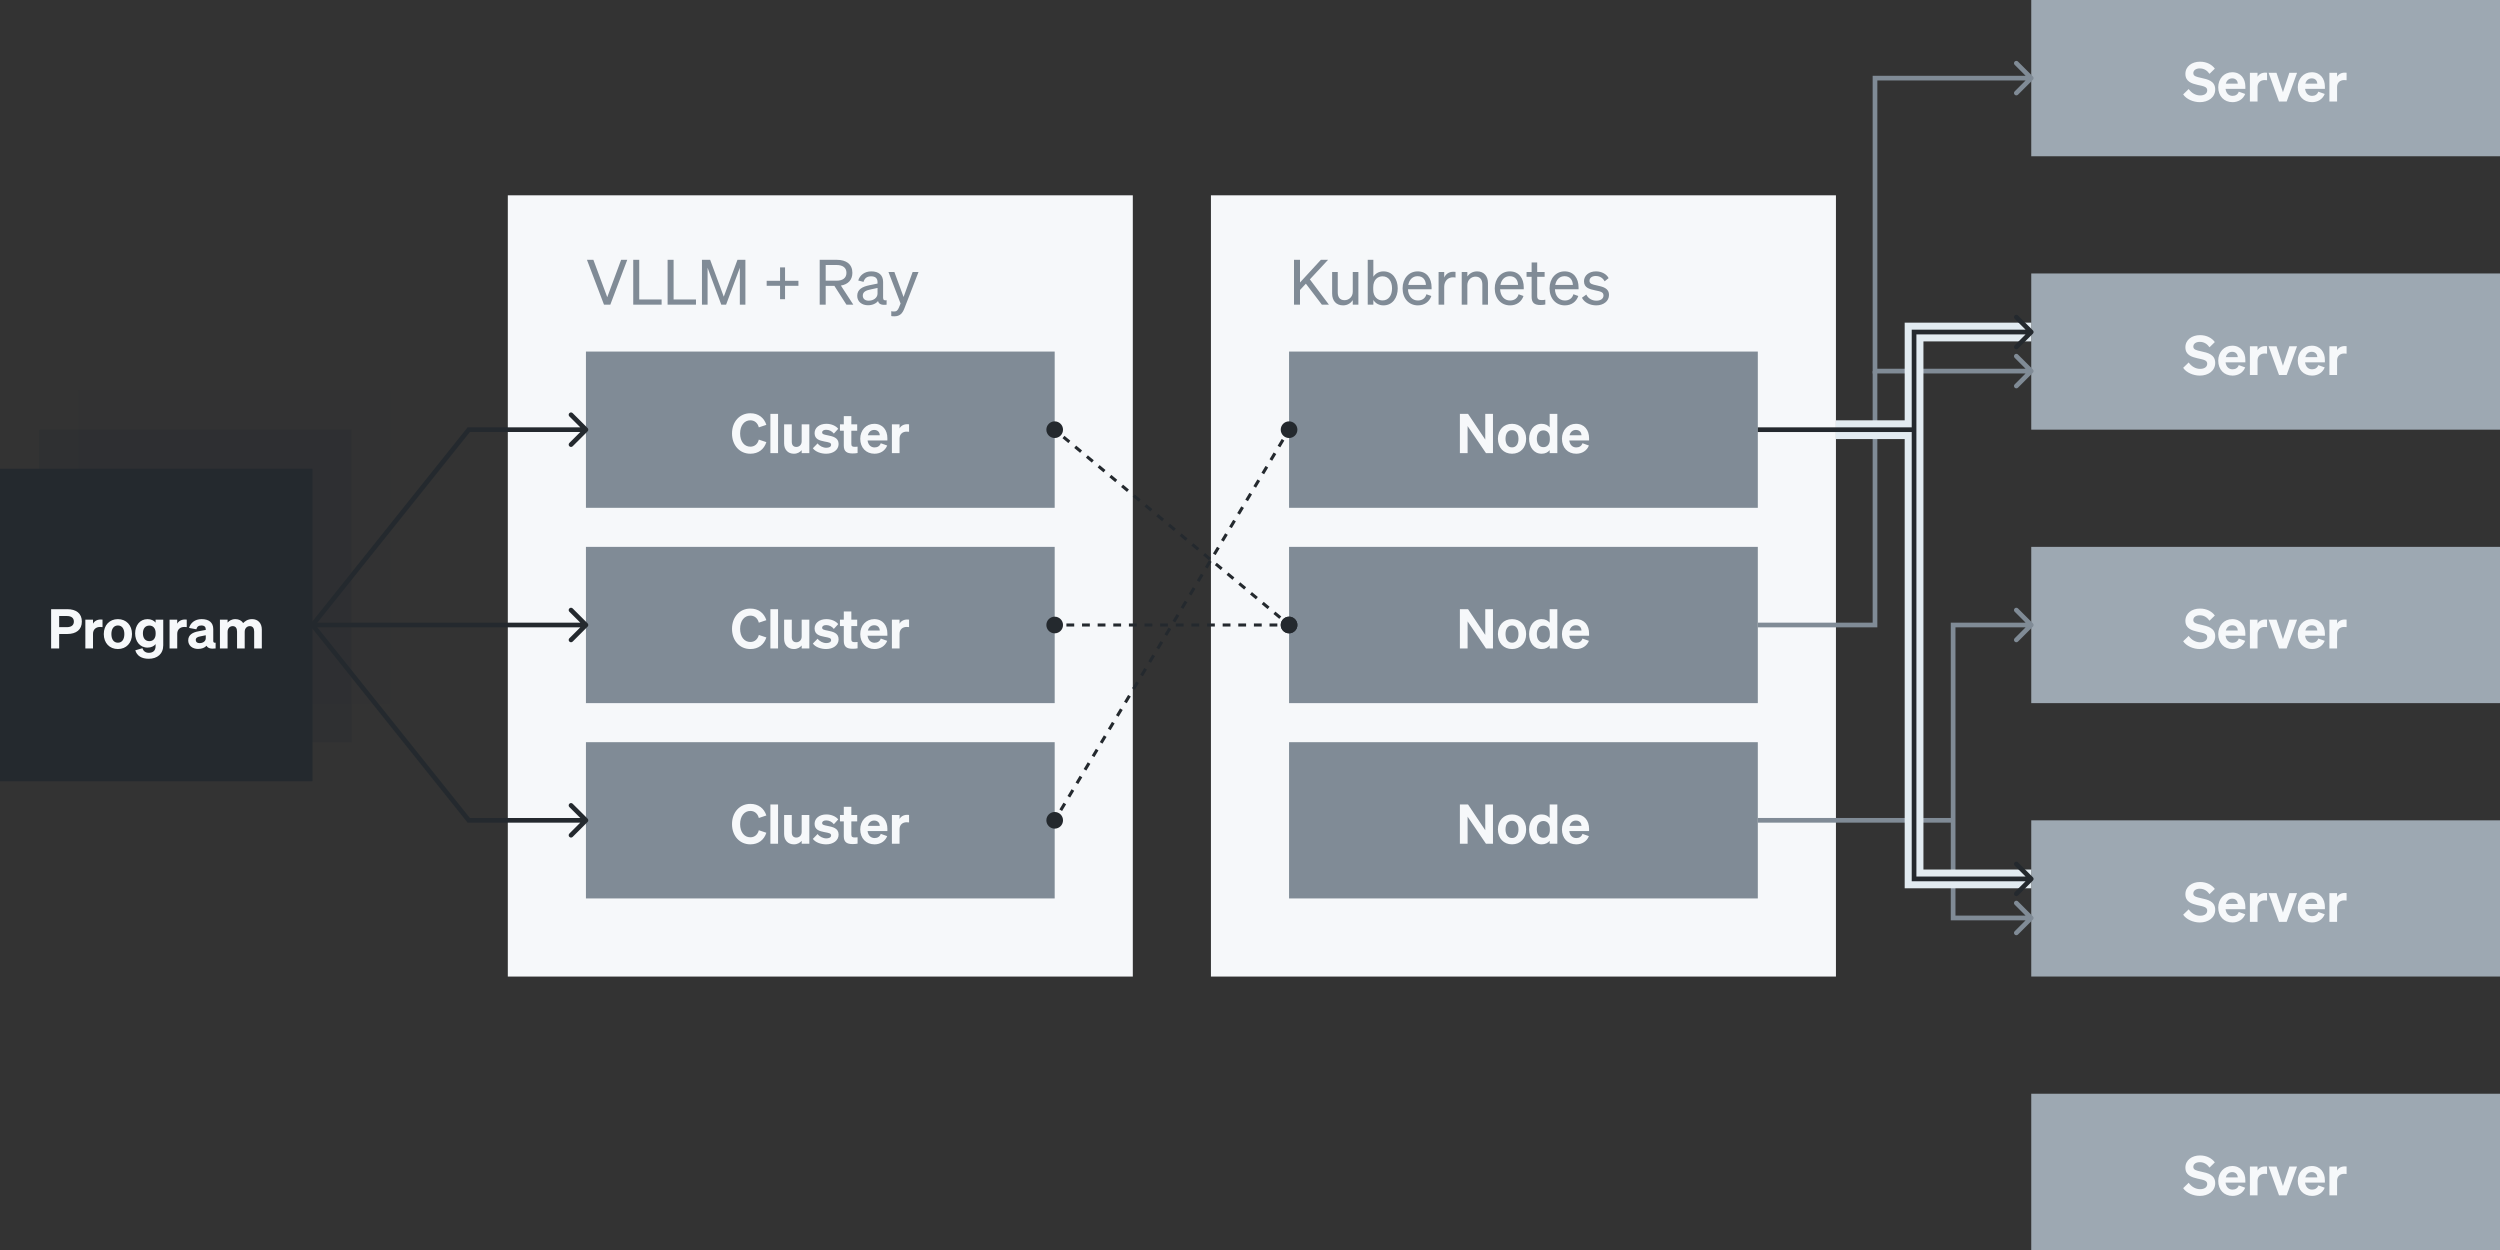 <svg width="640" height="320" viewBox="0 0 640 320" fill="none" xmlns="http://www.w3.org/2000/svg">
<rect x="0" y="0" width="640" height="320" fill="#333333" stroke="none"/>
<g clip-path="url(#clip0_1043_9518)">
<rect width="120" height="40" transform="translate(520)" fill="#9DA8B2"/>
<path d="M558.888 24.166L560.302 22.794C561.044 23.844 562.122 24.432 563.228 24.432C564.278 24.432 565.048 23.97 565.048 23.116C565.048 22.192 564.096 22.066 562.584 21.73C561.086 21.38 559.462 20.904 559.462 18.916C559.462 16.998 561.114 15.794 563.2 15.794C564.936 15.794 566.294 16.564 566.994 17.572L565.636 18.902C565.048 18.076 564.264 17.516 563.144 17.516C562.164 17.516 561.492 17.992 561.492 18.72C561.492 19.504 562.22 19.658 563.536 19.952C565.132 20.302 567.092 20.708 567.092 22.906C567.092 24.936 565.3 26.154 563.158 26.154C561.464 26.154 559.7 25.384 558.888 24.166ZM571.522 26.154C569.352 26.154 567.868 24.6 567.868 22.318C567.868 20.148 569.366 18.496 571.452 18.496C573.636 18.496 574.812 20.12 574.812 22.178V22.752H569.744C569.884 23.872 570.57 24.544 571.536 24.544C572.292 24.544 572.894 24.18 573.118 23.466L574.77 24.054C574.238 25.398 572.992 26.154 571.522 26.154ZM571.438 20.064C570.654 20.064 570.052 20.526 569.814 21.422H572.866C572.852 20.694 572.39 20.064 571.438 20.064ZM580.368 18.622V20.54C580.144 20.512 579.976 20.498 579.738 20.498C578.716 20.498 577.932 21.128 577.932 22.262V26H575.972V18.636H577.932V19.672C578.254 19.028 578.982 18.594 579.892 18.594C580.088 18.594 580.228 18.608 580.368 18.622ZM585.386 26H583.426L580.752 18.636H582.782L584.434 23.62L586.072 18.636H588.046L585.386 26ZM591.88 26.154C589.71 26.154 588.226 24.6 588.226 22.318C588.226 20.148 589.724 18.496 591.81 18.496C593.994 18.496 595.17 20.12 595.17 22.178V22.752H590.102C590.242 23.872 590.928 24.544 591.894 24.544C592.65 24.544 593.252 24.18 593.476 23.466L595.128 24.054C594.596 25.398 593.35 26.154 591.88 26.154ZM591.796 20.064C591.012 20.064 590.41 20.526 590.172 21.422H593.224C593.21 20.694 592.748 20.064 591.796 20.064ZM600.726 18.622V20.54C600.502 20.512 600.334 20.498 600.096 20.498C599.074 20.498 598.29 21.128 598.29 22.262V26H596.33V18.636H598.29V19.672C598.612 19.028 599.34 18.594 600.25 18.594C600.446 18.594 600.586 18.608 600.726 18.622Z" fill="#F6F8FA"/>
<rect width="120" height="40" transform="translate(520 70)" fill="#9DA8B2"/>
<path d="M558.888 94.166L560.302 92.794C561.044 93.844 562.122 94.432 563.228 94.432C564.278 94.432 565.048 93.97 565.048 93.116C565.048 92.192 564.096 92.066 562.584 91.73C561.086 91.38 559.462 90.904 559.462 88.916C559.462 86.998 561.114 85.794 563.2 85.794C564.936 85.794 566.294 86.564 566.994 87.572L565.636 88.902C565.048 88.076 564.264 87.516 563.144 87.516C562.164 87.516 561.492 87.992 561.492 88.72C561.492 89.504 562.22 89.658 563.536 89.952C565.132 90.302 567.092 90.708 567.092 92.906C567.092 94.936 565.3 96.154 563.158 96.154C561.464 96.154 559.7 95.384 558.888 94.166ZM571.522 96.154C569.352 96.154 567.868 94.6 567.868 92.318C567.868 90.148 569.366 88.496 571.452 88.496C573.636 88.496 574.812 90.12 574.812 92.178V92.752H569.744C569.884 93.872 570.57 94.544 571.536 94.544C572.292 94.544 572.894 94.18 573.118 93.466L574.77 94.054C574.238 95.398 572.992 96.154 571.522 96.154ZM571.438 90.064C570.654 90.064 570.052 90.526 569.814 91.422H572.866C572.852 90.694 572.39 90.064 571.438 90.064ZM580.368 88.622V90.54C580.144 90.512 579.976 90.498 579.738 90.498C578.716 90.498 577.932 91.128 577.932 92.262V96H575.972V88.636H577.932V89.672C578.254 89.028 578.982 88.594 579.892 88.594C580.088 88.594 580.228 88.608 580.368 88.622ZM585.386 96H583.426L580.752 88.636H582.782L584.434 93.62L586.072 88.636H588.046L585.386 96ZM591.88 96.154C589.71 96.154 588.226 94.6 588.226 92.318C588.226 90.148 589.724 88.496 591.81 88.496C593.994 88.496 595.17 90.12 595.17 92.178V92.752H590.102C590.242 93.872 590.928 94.544 591.894 94.544C592.65 94.544 593.252 94.18 593.476 93.466L595.128 94.054C594.596 95.398 593.35 96.154 591.88 96.154ZM591.796 90.064C591.012 90.064 590.41 90.526 590.172 91.422H593.224C593.21 90.694 592.748 90.064 591.796 90.064ZM600.726 88.622V90.54C600.502 90.512 600.334 90.498 600.096 90.498C599.074 90.498 598.29 91.128 598.29 92.262V96H596.33V88.636H598.29V89.672C598.612 89.028 599.34 88.594 600.25 88.594C600.446 88.594 600.586 88.608 600.726 88.622Z" fill="#F6F8FA"/>
<rect width="120" height="40" transform="translate(520 140)" fill="#9DA8B2"/>
<path d="M558.888 164.166L560.302 162.794C561.044 163.844 562.122 164.432 563.228 164.432C564.278 164.432 565.048 163.97 565.048 163.116C565.048 162.192 564.096 162.066 562.584 161.73C561.086 161.38 559.462 160.904 559.462 158.916C559.462 156.998 561.114 155.794 563.2 155.794C564.936 155.794 566.294 156.564 566.994 157.572L565.636 158.902C565.048 158.076 564.264 157.516 563.144 157.516C562.164 157.516 561.492 157.992 561.492 158.72C561.492 159.504 562.22 159.658 563.536 159.952C565.132 160.302 567.092 160.708 567.092 162.906C567.092 164.936 565.3 166.154 563.158 166.154C561.464 166.154 559.7 165.384 558.888 164.166ZM571.522 166.154C569.352 166.154 567.868 164.6 567.868 162.318C567.868 160.148 569.366 158.496 571.452 158.496C573.636 158.496 574.812 160.12 574.812 162.178V162.752H569.744C569.884 163.872 570.57 164.544 571.536 164.544C572.292 164.544 572.894 164.18 573.118 163.466L574.77 164.054C574.238 165.398 572.992 166.154 571.522 166.154ZM571.438 160.064C570.654 160.064 570.052 160.526 569.814 161.422H572.866C572.852 160.694 572.39 160.064 571.438 160.064ZM580.368 158.622V160.54C580.144 160.512 579.976 160.498 579.738 160.498C578.716 160.498 577.932 161.128 577.932 162.262V166H575.972V158.636H577.932V159.672C578.254 159.028 578.982 158.594 579.892 158.594C580.088 158.594 580.228 158.608 580.368 158.622ZM585.386 166H583.426L580.752 158.636H582.782L584.434 163.62L586.072 158.636H588.046L585.386 166ZM591.88 166.154C589.71 166.154 588.226 164.6 588.226 162.318C588.226 160.148 589.724 158.496 591.81 158.496C593.994 158.496 595.17 160.12 595.17 162.178V162.752H590.102C590.242 163.872 590.928 164.544 591.894 164.544C592.65 164.544 593.252 164.18 593.476 163.466L595.128 164.054C594.596 165.398 593.35 166.154 591.88 166.154ZM591.796 160.064C591.012 160.064 590.41 160.526 590.172 161.422H593.224C593.21 160.694 592.748 160.064 591.796 160.064ZM600.726 158.622V160.54C600.502 160.512 600.334 160.498 600.096 160.498C599.074 160.498 598.29 161.128 598.29 162.262V166H596.33V158.636H598.29V159.672C598.612 159.028 599.34 158.594 600.25 158.594C600.446 158.594 600.586 158.608 600.726 158.622Z" fill="#F6F8FA"/>
<rect width="120" height="40" transform="translate(520 210)" fill="#9DA8B2"/>
<path d="M558.888 234.166L560.302 232.794C561.044 233.844 562.122 234.432 563.228 234.432C564.278 234.432 565.048 233.97 565.048 233.116C565.048 232.192 564.096 232.066 562.584 231.73C561.086 231.38 559.462 230.904 559.462 228.916C559.462 226.998 561.114 225.794 563.2 225.794C564.936 225.794 566.294 226.564 566.994 227.572L565.636 228.902C565.048 228.076 564.264 227.516 563.144 227.516C562.164 227.516 561.492 227.992 561.492 228.72C561.492 229.504 562.22 229.658 563.536 229.952C565.132 230.302 567.092 230.708 567.092 232.906C567.092 234.936 565.3 236.154 563.158 236.154C561.464 236.154 559.7 235.384 558.888 234.166ZM571.522 236.154C569.352 236.154 567.868 234.6 567.868 232.318C567.868 230.148 569.366 228.496 571.452 228.496C573.636 228.496 574.812 230.12 574.812 232.178V232.752H569.744C569.884 233.872 570.57 234.544 571.536 234.544C572.292 234.544 572.894 234.18 573.118 233.466L574.77 234.054C574.238 235.398 572.992 236.154 571.522 236.154ZM571.438 230.064C570.654 230.064 570.052 230.526 569.814 231.422H572.866C572.852 230.694 572.39 230.064 571.438 230.064ZM580.368 228.622V230.54C580.144 230.512 579.976 230.498 579.738 230.498C578.716 230.498 577.932 231.128 577.932 232.262V236H575.972V228.636H577.932V229.672C578.254 229.028 578.982 228.594 579.892 228.594C580.088 228.594 580.228 228.608 580.368 228.622ZM585.386 236H583.426L580.752 228.636H582.782L584.434 233.62L586.072 228.636H588.046L585.386 236ZM591.88 236.154C589.71 236.154 588.226 234.6 588.226 232.318C588.226 230.148 589.724 228.496 591.81 228.496C593.994 228.496 595.17 230.12 595.17 232.178V232.752H590.102C590.242 233.872 590.928 234.544 591.894 234.544C592.65 234.544 593.252 234.18 593.476 233.466L595.128 234.054C594.596 235.398 593.35 236.154 591.88 236.154ZM591.796 230.064C591.012 230.064 590.41 230.526 590.172 231.422H593.224C593.21 230.694 592.748 230.064 591.796 230.064ZM600.726 228.622V230.54C600.502 230.512 600.334 230.498 600.096 230.498C599.074 230.498 598.29 231.128 598.29 232.262V236H596.33V228.636H598.29V229.672C598.612 229.028 599.34 228.594 600.25 228.594C600.446 228.594 600.586 228.608 600.726 228.622Z" fill="#F6F8FA"/>
<rect width="120" height="40" transform="translate(520 280)" fill="#9DA8B2"/>
<path d="M558.888 304.166L560.302 302.794C561.044 303.844 562.122 304.432 563.228 304.432C564.278 304.432 565.048 303.97 565.048 303.116C565.048 302.192 564.096 302.066 562.584 301.73C561.086 301.38 559.462 300.904 559.462 298.916C559.462 296.998 561.114 295.794 563.2 295.794C564.936 295.794 566.294 296.564 566.994 297.572L565.636 298.902C565.048 298.076 564.264 297.516 563.144 297.516C562.164 297.516 561.492 297.992 561.492 298.72C561.492 299.504 562.22 299.658 563.536 299.952C565.132 300.302 567.092 300.708 567.092 302.906C567.092 304.936 565.3 306.154 563.158 306.154C561.464 306.154 559.7 305.384 558.888 304.166ZM571.522 306.154C569.352 306.154 567.868 304.6 567.868 302.318C567.868 300.148 569.366 298.496 571.452 298.496C573.636 298.496 574.812 300.12 574.812 302.178V302.752H569.744C569.884 303.872 570.57 304.544 571.536 304.544C572.292 304.544 572.894 304.18 573.118 303.466L574.77 304.054C574.238 305.398 572.992 306.154 571.522 306.154ZM571.438 300.064C570.654 300.064 570.052 300.526 569.814 301.422H572.866C572.852 300.694 572.39 300.064 571.438 300.064ZM580.368 298.622V300.54C580.144 300.512 579.976 300.498 579.738 300.498C578.716 300.498 577.932 301.128 577.932 302.262V306H575.972V298.636H577.932V299.672C578.254 299.028 578.982 298.594 579.892 298.594C580.088 298.594 580.228 298.608 580.368 298.622ZM585.386 306H583.426L580.752 298.636H582.782L584.434 303.62L586.072 298.636H588.046L585.386 306ZM591.88 306.154C589.71 306.154 588.226 304.6 588.226 302.318C588.226 300.148 589.724 298.496 591.81 298.496C593.994 298.496 595.17 300.12 595.17 302.178V302.752H590.102C590.242 303.872 590.928 304.544 591.894 304.544C592.65 304.544 593.252 304.18 593.476 303.466L595.128 304.054C594.596 305.398 593.35 306.154 591.88 306.154ZM591.796 300.064C591.012 300.064 590.41 300.526 590.172 301.422H593.224C593.21 300.694 592.748 300.064 591.796 300.064ZM600.726 298.622V300.54C600.502 300.512 600.334 300.498 600.096 300.498C599.074 300.498 598.29 301.128 598.29 302.262V306H596.33V298.636H598.29V299.672C598.612 299.028 599.34 298.594 600.25 298.594C600.446 298.594 600.586 298.608 600.726 298.622Z" fill="#F6F8FA"/>
</g>
<rect width="160" height="200" transform="translate(130 50)" fill="#F6F8FA"/>
<path d="M156.24 78H154.624L150.256 66.512H151.904L155.456 76.08L159.008 66.512H160.576L156.24 78ZM162.108 78V66.512H163.644V76.656H169.372V78H162.108ZM170.905 78V66.512H172.441V76.656H178.169V78H170.905ZM185.878 78H184.646L181.142 68.544V78H179.702V66.512H181.798L185.286 75.952L188.79 66.512H190.822V78H189.398V68.544L185.878 78ZM204.397 73.168H200.973V76.592H199.693V73.168H196.269V71.888H199.693V68.448L200.973 68.448V71.888H204.397V73.168ZM211.378 73.184V78H209.842V66.512H214.226C216.658 66.512 218.21 67.648 218.21 69.84C218.21 71.68 217.09 72.8 215.266 73.104L218.45 78H216.69L213.602 73.184H211.378ZM211.378 71.856H214.146C215.778 71.856 216.69 71.136 216.69 69.84C216.69 68.544 215.778 67.84 214.146 67.84H211.378V71.856ZM222.202 78.144C220.682 78.144 219.45 77.248 219.45 75.744C219.45 74.08 220.746 73.392 222.618 73.008L224.65 72.592V72.24C224.65 71.28 224.122 70.736 223.002 70.736C221.946 70.736 221.322 71.232 221.066 72.16L219.706 71.808C220.106 70.448 221.338 69.472 223.05 69.472C224.922 69.472 226.074 70.384 226.074 72.176V76.256C226.074 76.8 226.41 76.976 226.97 76.848V78C225.69 78.16 224.954 77.856 224.778 77.056C224.266 77.712 223.338 78.144 222.202 78.144ZM224.65 75.152V73.712L223.018 74.064C221.738 74.32 220.874 74.672 220.874 75.68C220.874 76.496 221.466 76.976 222.378 76.976C223.61 76.976 224.65 76.224 224.65 75.152ZM231.538 78.912C231.058 80.176 230.402 80.976 228.946 80.976C228.594 80.976 228.418 80.96 228.162 80.912V79.664C228.434 79.728 228.61 79.744 228.85 79.744C229.474 79.744 229.81 79.52 230.146 78.688L230.546 77.696L227.442 69.632H228.962L231.314 76.032L233.634 69.632H235.138L231.538 78.912Z" fill="#808B96"/>
<rect width="120" height="40" transform="translate(150 90)" fill="#808B96"/>
<path d="M189.468 110.974C189.468 113.018 190.546 114.348 192.086 114.348C193.178 114.348 193.976 113.662 194.256 112.542L196.188 113.186C195.6 115.006 194.172 116.154 192.086 116.154C189.37 116.154 187.396 114.012 187.396 110.974C187.396 107.936 189.37 105.794 192.086 105.794C194.172 105.794 195.6 106.942 196.188 108.762L194.256 109.406C193.976 108.286 193.178 107.6 192.086 107.6C190.546 107.6 189.468 108.93 189.468 110.974ZM199.182 105.948V116H197.222V105.948H199.182ZM207.189 108.636V116H205.229V115.244C204.823 115.72 204.179 116.154 203.241 116.154C201.715 116.154 200.735 115.104 200.735 113.508V108.636H202.695V113.074C202.695 113.886 203.059 114.418 203.871 114.418C204.557 114.418 205.229 113.914 205.229 112.962V108.636H207.189ZM208.088 114.754L209.306 113.508C209.81 114.194 210.706 114.628 211.532 114.628C212.19 114.628 212.764 114.404 212.764 113.872C212.764 113.312 212.218 113.242 211.042 113.018C209.852 112.78 208.536 112.472 208.536 110.89C208.536 109.476 209.782 108.496 211.546 108.496C212.848 108.496 214.01 109.028 214.584 109.77L213.464 111.002C212.974 110.372 212.26 110.022 211.49 110.022C210.874 110.022 210.468 110.288 210.468 110.694C210.468 111.17 210.958 111.254 211.868 111.436C213.156 111.702 214.682 111.996 214.682 113.662C214.682 115.202 213.254 116.154 211.49 116.154C210.16 116.154 208.76 115.664 208.088 114.754ZM216.012 114.082V110.274H215.032V108.636H216.012V106.536H217.944V108.636H219.442V110.274H217.944V113.676C217.944 114.306 218.294 114.39 218.868 114.39C219.148 114.39 219.288 114.376 219.54 114.348V115.972C219.19 116.042 218.77 116.084 218.28 116.084C216.796 116.084 216.012 115.594 216.012 114.082ZM223.876 116.154C221.706 116.154 220.222 114.6 220.222 112.318C220.222 110.148 221.72 108.496 223.806 108.496C225.99 108.496 227.166 110.12 227.166 112.178V112.752H222.098C222.238 113.872 222.924 114.544 223.89 114.544C224.646 114.544 225.248 114.18 225.472 113.466L227.124 114.054C226.592 115.398 225.346 116.154 223.876 116.154ZM223.792 110.064C223.008 110.064 222.406 110.526 222.168 111.422H225.22C225.206 110.694 224.744 110.064 223.792 110.064ZM232.722 108.622V110.54C232.498 110.512 232.33 110.498 232.092 110.498C231.07 110.498 230.286 111.128 230.286 112.262V116H228.326V108.636H230.286V109.672C230.608 109.028 231.336 108.594 232.246 108.594C232.442 108.594 232.582 108.608 232.722 108.622Z" fill="#F6F8FA"/>
<rect width="120" height="40" transform="translate(150 140)" fill="#808B96"/>
<path d="M189.468 160.974C189.468 163.018 190.546 164.348 192.086 164.348C193.178 164.348 193.976 163.662 194.256 162.542L196.188 163.186C195.6 165.006 194.172 166.154 192.086 166.154C189.37 166.154 187.396 164.012 187.396 160.974C187.396 157.936 189.37 155.794 192.086 155.794C194.172 155.794 195.6 156.942 196.188 158.762L194.256 159.406C193.976 158.286 193.178 157.6 192.086 157.6C190.546 157.6 189.468 158.93 189.468 160.974ZM199.182 155.948V166H197.222V155.948H199.182ZM207.189 158.636V166H205.229V165.244C204.823 165.72 204.179 166.154 203.241 166.154C201.715 166.154 200.735 165.104 200.735 163.508V158.636H202.695V163.074C202.695 163.886 203.059 164.418 203.871 164.418C204.557 164.418 205.229 163.914 205.229 162.962V158.636H207.189ZM208.088 164.754L209.306 163.508C209.81 164.194 210.706 164.628 211.532 164.628C212.19 164.628 212.764 164.404 212.764 163.872C212.764 163.312 212.218 163.242 211.042 163.018C209.852 162.78 208.536 162.472 208.536 160.89C208.536 159.476 209.782 158.496 211.546 158.496C212.848 158.496 214.01 159.028 214.584 159.77L213.464 161.002C212.974 160.372 212.26 160.022 211.49 160.022C210.874 160.022 210.468 160.288 210.468 160.694C210.468 161.17 210.958 161.254 211.868 161.436C213.156 161.702 214.682 161.996 214.682 163.662C214.682 165.202 213.254 166.154 211.49 166.154C210.16 166.154 208.76 165.664 208.088 164.754ZM216.012 164.082V160.274H215.032V158.636H216.012V156.536H217.944V158.636H219.442V160.274H217.944V163.676C217.944 164.306 218.294 164.39 218.868 164.39C219.148 164.39 219.288 164.376 219.54 164.348V165.972C219.19 166.042 218.77 166.084 218.28 166.084C216.796 166.084 216.012 165.594 216.012 164.082ZM223.876 166.154C221.706 166.154 220.222 164.6 220.222 162.318C220.222 160.148 221.72 158.496 223.806 158.496C225.99 158.496 227.166 160.12 227.166 162.178V162.752H222.098C222.238 163.872 222.924 164.544 223.89 164.544C224.646 164.544 225.248 164.18 225.472 163.466L227.124 164.054C226.592 165.398 225.346 166.154 223.876 166.154ZM223.792 160.064C223.008 160.064 222.406 160.526 222.168 161.422H225.22C225.206 160.694 224.744 160.064 223.792 160.064ZM232.722 158.622V160.54C232.498 160.512 232.33 160.498 232.092 160.498C231.07 160.498 230.286 161.128 230.286 162.262V166H228.326V158.636H230.286V159.672C230.608 159.028 231.336 158.594 232.246 158.594C232.442 158.594 232.582 158.608 232.722 158.622Z" fill="#F6F8FA"/>
<rect width="120" height="40" transform="translate(150 190)" fill="#808B96"/>
<path d="M189.468 210.974C189.468 213.018 190.546 214.348 192.086 214.348C193.178 214.348 193.976 213.662 194.256 212.542L196.188 213.186C195.6 215.006 194.172 216.154 192.086 216.154C189.37 216.154 187.396 214.012 187.396 210.974C187.396 207.936 189.37 205.794 192.086 205.794C194.172 205.794 195.6 206.942 196.188 208.762L194.256 209.406C193.976 208.286 193.178 207.6 192.086 207.6C190.546 207.6 189.468 208.93 189.468 210.974ZM199.182 205.948V216H197.222V205.948H199.182ZM207.189 208.636V216H205.229V215.244C204.823 215.72 204.179 216.154 203.241 216.154C201.715 216.154 200.735 215.104 200.735 213.508V208.636H202.695V213.074C202.695 213.886 203.059 214.418 203.871 214.418C204.557 214.418 205.229 213.914 205.229 212.962V208.636H207.189ZM208.088 214.754L209.306 213.508C209.81 214.194 210.706 214.628 211.532 214.628C212.19 214.628 212.764 214.404 212.764 213.872C212.764 213.312 212.218 213.242 211.042 213.018C209.852 212.78 208.536 212.472 208.536 210.89C208.536 209.476 209.782 208.496 211.546 208.496C212.848 208.496 214.01 209.028 214.584 209.77L213.464 211.002C212.974 210.372 212.26 210.022 211.49 210.022C210.874 210.022 210.468 210.288 210.468 210.694C210.468 211.17 210.958 211.254 211.868 211.436C213.156 211.702 214.682 211.996 214.682 213.662C214.682 215.202 213.254 216.154 211.49 216.154C210.16 216.154 208.76 215.664 208.088 214.754ZM216.012 214.082V210.274H215.032V208.636H216.012V206.536H217.944V208.636H219.442V210.274H217.944V213.676C217.944 214.306 218.294 214.39 218.868 214.39C219.148 214.39 219.288 214.376 219.54 214.348V215.972C219.19 216.042 218.77 216.084 218.28 216.084C216.796 216.084 216.012 215.594 216.012 214.082ZM223.876 216.154C221.706 216.154 220.222 214.6 220.222 212.318C220.222 210.148 221.72 208.496 223.806 208.496C225.99 208.496 227.166 210.12 227.166 212.178V212.752H222.098C222.238 213.872 222.924 214.544 223.89 214.544C224.646 214.544 225.248 214.18 225.472 213.466L227.124 214.054C226.592 215.398 225.346 216.154 223.876 216.154ZM223.792 210.064C223.008 210.064 222.406 210.526 222.168 211.422H225.22C225.206 210.694 224.744 210.064 223.792 210.064ZM232.722 208.622V210.54C232.498 210.512 232.33 210.498 232.092 210.498C231.07 210.498 230.286 211.128 230.286 212.262V216H228.326V208.636H230.286V209.672C230.608 209.028 231.336 208.594 232.246 208.594C232.442 208.594 232.582 208.608 232.722 208.622Z" fill="#F6F8FA"/>
<rect width="160" height="200" transform="translate(310 50)" fill="#F6F8FA"/>
<path d="M332.8 66.512V72.32L338.144 66.512H339.984L335.328 71.52L340.208 78H338.4L334.304 72.624L332.8 74.24V78H331.264V66.512H332.8ZM347.746 69.632V78H346.306V76.848C345.826 77.552 345.01 78.176 343.826 78.176C342.034 78.176 341.026 76.944 341.026 75.168V69.632H342.466V74.864C342.466 76.048 342.978 76.848 344.21 76.848C345.25 76.848 346.306 76.064 346.306 74.672V69.632H347.746ZM354.17 78.176C353.002 78.176 352.074 77.616 351.578 76.784V78H350.138V66.512H351.578V70.848C352.074 70.032 353.002 69.472 354.17 69.472C356.49 69.472 357.818 71.44 357.818 73.824C357.818 76.192 356.49 78.176 354.17 78.176ZM351.546 73.536V74.128C351.546 76.048 352.73 76.912 353.914 76.912C355.482 76.912 356.362 75.616 356.362 73.824C356.362 72.016 355.482 70.736 353.914 70.736C352.73 70.736 351.546 71.584 351.546 73.536ZM362.982 78.176C360.662 78.176 359.062 76.4 359.062 73.824C359.062 71.328 360.646 69.472 362.918 69.472C365.254 69.472 366.486 71.248 366.486 73.568V74.048H360.438C360.518 75.808 361.526 76.928 362.982 76.928C364.102 76.928 364.902 76.32 365.158 75.328L366.422 75.776C365.91 77.264 364.646 78.176 362.982 78.176ZM362.902 70.704C361.686 70.704 360.774 71.52 360.518 72.944H365.03C364.998 71.76 364.358 70.704 362.902 70.704ZM372.614 69.6V71.056C372.374 71.008 372.182 70.992 371.91 70.992C370.694 70.992 369.718 71.952 369.718 73.424V78H368.278V69.632H369.718V71.056C370.086 70.208 370.902 69.568 372.038 69.568C372.262 69.568 372.47 69.584 372.614 69.6ZM374.2 78V69.632H375.64V70.768C376.12 70.08 376.952 69.472 378.136 69.472C379.912 69.472 380.92 70.704 380.92 72.48V78H379.48V72.864C379.48 71.696 378.984 70.816 377.736 70.816C376.696 70.816 375.64 71.616 375.64 73.008V78H374.2ZM386.575 78.176C384.255 78.176 382.655 76.4 382.655 73.824C382.655 71.328 384.239 69.472 386.511 69.472C388.847 69.472 390.079 71.248 390.079 73.568V74.048H384.031C384.111 75.808 385.119 76.928 386.575 76.928C387.695 76.928 388.495 76.32 388.751 75.328L390.015 75.776C389.503 77.264 388.239 78.176 386.575 78.176ZM386.495 70.704C385.279 70.704 384.367 71.52 384.111 72.944H388.623C388.591 71.76 387.951 70.704 386.495 70.704ZM392.096 76V70.864H390.8V69.632H392.096V67.184H393.52V69.632H395.424V70.864H393.52V75.776C393.52 76.656 393.952 76.816 394.688 76.816C395.024 76.816 395.264 76.8 395.6 76.72V77.952C395.232 78.032 394.816 78.08 394.336 78.08C392.912 78.08 392.096 77.6 392.096 76ZM400.607 78.176C398.287 78.176 396.687 76.4 396.687 73.824C396.687 71.328 398.271 69.472 400.543 69.472C402.879 69.472 404.111 71.248 404.111 73.568V74.048H398.062C398.143 75.808 399.151 76.928 400.607 76.928C401.727 76.928 402.527 76.32 402.783 75.328L404.047 75.776C403.535 77.264 402.271 78.176 400.607 78.176ZM400.527 70.704C399.311 70.704 398.399 71.52 398.143 72.944H402.655C402.623 71.76 401.983 70.704 400.527 70.704ZM404.975 76.224L406.095 75.408C406.543 76.384 407.567 76.976 408.655 76.976C409.631 76.976 410.495 76.56 410.495 75.648C410.495 74.736 409.695 74.608 408.319 74.32C406.943 74.016 405.503 73.712 405.503 72C405.503 70.512 406.799 69.472 408.575 69.472C410.079 69.472 411.311 70.208 411.807 71.2L410.783 72.016C410.351 71.184 409.567 70.656 408.511 70.656C407.551 70.656 406.911 71.136 406.911 71.888C406.911 72.672 407.647 72.816 408.815 73.072C410.255 73.408 411.903 73.696 411.903 75.52C411.903 77.12 410.447 78.176 408.655 78.176C407.135 78.176 405.615 77.52 404.975 76.224Z" fill="#808B96"/>
<rect width="120" height="40" transform="translate(330 90)" fill="#808B96"/>
<path d="M382.201 105.948V116H380.409L375.705 109.07V116H373.731V105.948H375.817L380.227 112.542V105.948H382.201ZM390.691 112.318C390.691 114.614 389.207 116.154 387.079 116.154C384.951 116.154 383.467 114.614 383.467 112.318C383.467 110.036 384.951 108.496 387.079 108.496C389.207 108.496 390.691 110.036 390.691 112.318ZM385.413 112.318C385.413 113.718 386.057 114.53 387.079 114.53C388.101 114.53 388.731 113.718 388.731 112.318C388.731 110.932 388.101 110.12 387.079 110.12C386.057 110.12 385.413 110.932 385.413 112.318ZM394.657 116.154C392.627 116.154 391.451 114.418 391.451 112.318C391.451 110.232 392.627 108.496 394.657 108.496C395.581 108.496 396.281 108.86 396.715 109.392V105.948H398.675V116H396.715V115.244C396.281 115.79 395.581 116.154 394.657 116.154ZM396.757 112.122C396.757 110.862 396.057 110.176 395.119 110.176C394.013 110.176 393.425 111.058 393.425 112.318C393.425 113.592 394.013 114.474 395.119 114.474C396.057 114.474 396.757 113.774 396.757 112.528V112.122ZM403.513 116.154C401.343 116.154 399.859 114.6 399.859 112.318C399.859 110.148 401.357 108.496 403.443 108.496C405.627 108.496 406.803 110.12 406.803 112.178V112.752H401.735C401.875 113.872 402.561 114.544 403.527 114.544C404.283 114.544 404.885 114.18 405.109 113.466L406.761 114.054C406.229 115.398 404.983 116.154 403.513 116.154ZM403.429 110.064C402.645 110.064 402.043 110.526 401.805 111.422H404.857C404.843 110.694 404.381 110.064 403.429 110.064Z" fill="#F6F8FA"/>
<rect width="120" height="40" transform="translate(330 140)" fill="#808B96"/>
<path d="M382.201 155.948V166H380.409L375.705 159.07V166H373.731V155.948H375.817L380.227 162.542V155.948H382.201ZM390.691 162.318C390.691 164.614 389.207 166.154 387.079 166.154C384.951 166.154 383.467 164.614 383.467 162.318C383.467 160.036 384.951 158.496 387.079 158.496C389.207 158.496 390.691 160.036 390.691 162.318ZM385.413 162.318C385.413 163.718 386.057 164.53 387.079 164.53C388.101 164.53 388.731 163.718 388.731 162.318C388.731 160.932 388.101 160.12 387.079 160.12C386.057 160.12 385.413 160.932 385.413 162.318ZM394.657 166.154C392.627 166.154 391.451 164.418 391.451 162.318C391.451 160.232 392.627 158.496 394.657 158.496C395.581 158.496 396.281 158.86 396.715 159.392V155.948H398.675V166H396.715V165.244C396.281 165.79 395.581 166.154 394.657 166.154ZM396.757 162.122C396.757 160.862 396.057 160.176 395.119 160.176C394.013 160.176 393.425 161.058 393.425 162.318C393.425 163.592 394.013 164.474 395.119 164.474C396.057 164.474 396.757 163.774 396.757 162.528V162.122ZM403.513 166.154C401.343 166.154 399.859 164.6 399.859 162.318C399.859 160.148 401.357 158.496 403.443 158.496C405.627 158.496 406.803 160.12 406.803 162.178V162.752H401.735C401.875 163.872 402.561 164.544 403.527 164.544C404.283 164.544 404.885 164.18 405.109 163.466L406.761 164.054C406.229 165.398 404.983 166.154 403.513 166.154ZM403.429 160.064C402.645 160.064 402.043 160.526 401.805 161.422H404.857C404.843 160.694 404.381 160.064 403.429 160.064Z" fill="#F6F8FA"/>
<rect width="120" height="40" transform="translate(330 190)" fill="#808B96"/>
<path d="M382.201 205.948V216H380.409L375.705 209.07V216H373.731V205.948H375.817L380.227 212.542V205.948H382.201ZM390.691 212.318C390.691 214.614 389.207 216.154 387.079 216.154C384.951 216.154 383.467 214.614 383.467 212.318C383.467 210.036 384.951 208.496 387.079 208.496C389.207 208.496 390.691 210.036 390.691 212.318ZM385.413 212.318C385.413 213.718 386.057 214.53 387.079 214.53C388.101 214.53 388.731 213.718 388.731 212.318C388.731 210.932 388.101 210.12 387.079 210.12C386.057 210.12 385.413 210.932 385.413 212.318ZM394.657 216.154C392.627 216.154 391.451 214.418 391.451 212.318C391.451 210.232 392.627 208.496 394.657 208.496C395.581 208.496 396.281 208.86 396.715 209.392V205.948H398.675V216H396.715V215.244C396.281 215.79 395.581 216.154 394.657 216.154ZM396.757 212.122C396.757 210.862 396.057 210.176 395.119 210.176C394.013 210.176 393.425 211.058 393.425 212.318C393.425 213.592 394.013 214.474 395.119 214.474C396.057 214.474 396.757 213.774 396.757 212.528V212.122ZM403.513 216.154C401.343 216.154 399.859 214.6 399.859 212.318C399.859 210.148 401.357 208.496 403.443 208.496C405.627 208.496 406.803 210.12 406.803 212.178V212.752H401.735C401.875 213.872 402.561 214.544 403.527 214.544C404.283 214.544 404.885 214.18 405.109 213.466L406.761 214.054C406.229 215.398 404.983 216.154 403.513 216.154ZM403.429 210.064C402.645 210.064 402.043 210.526 401.805 211.422H404.857C404.843 210.694 404.381 210.064 403.429 210.064Z" fill="#F6F8FA"/>
<g opacity="0.1">
<rect width="80" height="80" transform="translate(20 100)" fill="#24292E"/>
</g>
<g opacity="0.3">
<rect width="80" height="80" transform="translate(10 110)" fill="#24292E"/>
</g>
<rect width="80" height="80" transform="translate(0 120)" fill="#24292E"/>
<path d="M15.145 162.304V166H13.087L13.087 155.948H17.203C19.513 155.948 20.955 157.04 20.955 159.126C20.955 161.198 19.513 162.304 17.203 162.304H15.145ZM15.145 160.554H17.091C18.295 160.554 18.911 160.022 18.911 159.126C18.911 158.216 18.295 157.698 17.091 157.698H15.145L15.145 160.554ZM26.245 158.622V160.54C26.021 160.512 25.853 160.498 25.615 160.498C24.593 160.498 23.809 161.128 23.809 162.262V166H21.849V158.636H23.809V159.672C24.131 159.028 24.859 158.594 25.769 158.594C25.965 158.594 26.105 158.608 26.245 158.622ZM33.793 162.318C33.793 164.614 32.309 166.154 30.181 166.154C28.053 166.154 26.569 164.614 26.569 162.318C26.569 160.036 28.053 158.496 30.181 158.496C32.309 158.496 33.793 160.036 33.793 162.318ZM28.515 162.318C28.515 163.718 29.159 164.53 30.181 164.53C31.203 164.53 31.833 163.718 31.833 162.318C31.833 160.932 31.203 160.12 30.181 160.12C29.159 160.12 28.515 160.932 28.515 162.318ZM41.791 165.188C41.791 167.414 40.252 168.646 38.068 168.646C36.289 168.646 35.057 167.918 34.638 166.476L36.471 165.944C36.681 166.672 37.255 167.12 38.096 167.12C39.117 167.12 39.831 166.616 39.831 165.398V164.894C39.453 165.398 38.712 165.79 37.788 165.79C35.772 165.79 34.596 164.152 34.596 162.136C34.596 160.134 35.772 158.496 37.788 158.496C38.697 158.496 39.453 158.888 39.831 159.392V158.636H41.791V165.188ZM39.846 162.052C39.846 160.834 39.188 160.148 38.249 160.148C37.185 160.148 36.584 160.904 36.584 162.136C36.584 163.368 37.185 164.138 38.249 164.138C39.188 164.138 39.846 163.452 39.846 162.248V162.052ZM47.806 158.622V160.54C47.582 160.512 47.414 160.498 47.176 160.498C46.154 160.498 45.37 161.128 45.37 162.262V166H43.41V158.636H45.37V159.672C45.692 159.028 46.42 158.594 47.33 158.594C47.526 158.594 47.666 158.608 47.806 158.622ZM50.689 166.126C49.247 166.126 48.183 165.258 48.183 163.956C48.183 162.486 49.359 161.87 50.843 161.604L52.677 161.254V161.142C52.677 160.512 52.355 160.12 51.543 160.12C50.815 160.12 50.437 160.442 50.269 161.1L48.407 160.75C48.743 159.504 49.863 158.496 51.613 158.496C53.475 158.496 54.595 159.35 54.595 161.058V164.068C54.595 164.46 54.763 164.586 55.197 164.53V166C53.951 166.182 53.195 165.93 52.873 165.314C52.397 165.832 51.655 166.126 50.689 166.126ZM52.677 163.382V162.626L51.235 162.92C50.591 163.046 50.115 163.256 50.115 163.844C50.115 164.348 50.493 164.642 51.081 164.642C51.907 164.642 52.677 164.208 52.677 163.382ZM58.262 161.744V166H56.302V158.636H58.262V159.392C58.654 158.916 59.312 158.496 60.264 158.496C61.16 158.496 61.846 158.874 62.252 159.504C62.7 159.042 63.4 158.496 64.534 158.496C66.046 158.496 67.026 159.546 67.026 161.142V166H65.066V161.702C65.066 160.876 64.758 160.288 63.946 160.288C63.302 160.288 62.644 160.778 62.644 161.744V166H60.684V161.702C60.684 160.876 60.376 160.288 59.564 160.288C58.92 160.288 58.262 160.778 58.262 161.744Z" fill="#F6F8FA"/>
<path d="M150.424 110.424C150.659 110.19 150.659 109.81 150.424 109.576L146.606 105.757C146.372 105.523 145.992 105.523 145.757 105.757C145.523 105.992 145.523 106.372 145.757 106.606L149.151 110L145.757 113.394C145.523 113.628 145.523 114.008 145.757 114.243C145.992 114.477 146.372 114.477 146.606 114.243L150.424 110.424ZM120 110V109.4H119.712L119.531 109.625L120 110ZM150 110V109.4H120V110V110.6H150V110ZM120 110L119.531 109.625L79.531 159.625L80 160L80.469 160.375L120.469 110.375L120 110Z" fill="#24292E"/>
<path d="M150.424 160.424C150.659 160.19 150.659 159.81 150.424 159.576L146.606 155.757C146.372 155.523 145.992 155.523 145.757 155.757C145.523 155.992 145.523 156.372 145.757 156.606L149.151 160L145.757 163.394C145.523 163.628 145.523 164.008 145.757 164.243C145.992 164.477 146.372 164.477 146.606 164.243L150.424 160.424ZM150 160V159.4H80V160V160.6H150V160Z" fill="#24292E"/>
<path d="M150.424 210.424C150.659 210.19 150.659 209.81 150.424 209.576L146.606 205.757C146.372 205.523 145.992 205.523 145.757 205.757C145.523 205.992 145.523 206.372 145.757 206.606L149.151 210L145.757 213.394C145.523 213.628 145.523 214.008 145.757 214.243C145.992 214.477 146.372 214.477 146.606 214.243L150.424 210.424ZM120 210L119.531 210.375L119.712 210.6H120V210ZM150 210V209.4H120V210V210.6H150V210ZM120 210L120.469 209.625L80.469 159.625L80 160L79.531 160.375L119.531 210.375L120 210Z" fill="#24292E"/>
<path d="M450 210H500" stroke="#808B96" stroke-width="1.2"/>
<path d="M520.424 235.424C520.659 235.19 520.659 234.81 520.424 234.576L516.606 230.757C516.372 230.523 515.992 230.523 515.757 230.757C515.523 230.992 515.523 231.372 515.757 231.606L519.151 235L515.757 238.394C515.523 238.628 515.523 239.008 515.757 239.243C515.992 239.477 516.372 239.477 516.606 239.243L520.424 235.424ZM520.424 160.424C520.659 160.19 520.659 159.81 520.424 159.576L516.606 155.757C516.372 155.523 515.992 155.523 515.757 155.757C515.523 155.992 515.523 156.372 515.757 156.606L519.151 160L515.757 163.394C515.523 163.628 515.523 164.008 515.757 164.243C515.992 164.477 516.372 164.477 516.606 164.243L520.424 160.424ZM500 235H499.4V235.6H500V235ZM500 160V159.4H499.4V160H500ZM500 235H500.6V160H500H499.4V235H500ZM500 160V160.6H520V160V159.4H500V160ZM520 235V234.4H500V235V235.6H520V235Z" fill="#808B96"/>
<path d="M450 160H480V95" stroke="#808B96" stroke-width="1.2"/>
<path d="M520.424 95.424C520.659 95.19 520.659 94.81 520.424 94.576L516.606 90.757C516.372 90.523 515.992 90.523 515.757 90.757C515.523 90.992 515.523 91.372 515.757 91.606L519.151 95L515.757 98.394C515.523 98.628 515.523 99.008 515.757 99.243C515.992 99.477 516.372 99.477 516.606 99.243L520.424 95.424ZM520.424 20.424C520.659 20.19 520.659 19.81 520.424 19.576L516.606 15.757C516.372 15.523 515.992 15.523 515.757 15.757C515.523 15.992 515.523 16.372 515.757 16.606L519.151 20L515.757 23.394C515.523 23.628 515.523 24.008 515.757 24.243C515.992 24.477 516.372 24.477 516.606 24.243L520.424 20.424ZM480 95H479.4V95.6H480V95ZM480 20V19.4H479.4V20H480ZM480 95H480.6V20H480H479.4V95H480ZM480 20V20.6H520V20V19.4H480V20ZM520 95V94.4H480V95V95.6H520V95Z" fill="#808B96"/>
<path d="M520 225H490V85H520" stroke="#E2EBF1" stroke-width="4.8"/>
<path d="M470 110L490 110" stroke="#E2EBF1" stroke-width="4.8"/>
<path d="M520.424 225.424C520.659 225.19 520.659 224.81 520.424 224.576L516.606 220.757C516.372 220.523 515.992 220.523 515.757 220.757C515.523 220.992 515.523 221.372 515.757 221.606L519.151 225L515.757 228.394C515.523 228.628 515.523 229.008 515.757 229.243C515.992 229.477 516.372 229.477 516.606 229.243L520.424 225.424ZM520.424 85.424C520.659 85.19 520.659 84.81 520.424 84.576L516.606 80.757C516.372 80.523 515.992 80.523 515.757 80.757C515.523 80.992 515.523 81.372 515.757 81.606L519.151 85L515.757 88.394C515.523 88.628 515.523 89.008 515.757 89.243C515.992 89.477 516.372 89.477 516.606 89.243L520.424 85.424ZM490 225H489.4V225.6H490V225ZM490 85V84.4H489.4V85H490ZM490 225H490.6V85H490H489.4V225H490ZM490 85V85.6H520V85V84.4H490V85ZM520 225V224.4H490V225V225.6H520V225Z" fill="#24292E"/>
<path d="M450 110H490" stroke="#24292E" stroke-width="1.2"/>
<path d="M327.867 110C327.867 111.178 328.822 112.133 330 112.133C331.178 112.133 332.133 111.178 332.133 110C332.133 108.822 331.178 107.867 330 107.867C328.822 107.867 327.867 108.822 327.867 110ZM267.867 210C267.867 211.178 268.822 212.133 270 212.133C271.178 212.133 272.133 211.178 272.133 210C272.133 208.822 271.178 207.867 270 207.867C268.822 207.867 267.867 208.822 267.867 210ZM270 210L270.343 210.206L270.86 209.344L270.517 209.138L270.174 208.932L269.657 209.794L270 210ZM271.552 207.414L271.895 207.62L272.929 205.895L272.586 205.69L272.243 205.484L271.209 207.208L271.552 207.414ZM273.621 203.966L273.964 204.171L274.998 202.447L274.655 202.241L274.312 202.036L273.278 203.76L273.621 203.966ZM275.69 200.517L276.033 200.723L277.067 198.999L276.724 198.793L276.381 198.587L275.347 200.311L275.69 200.517ZM277.759 197.069L278.102 197.275L279.136 195.551L278.793 195.345L278.45 195.139L277.416 196.863L277.759 197.069ZM279.828 193.621L280.171 193.826L281.205 192.102L280.862 191.897L280.519 191.691L279.485 193.415L279.828 193.621ZM281.897 190.172L282.24 190.378L283.274 188.654L282.931 188.448L282.588 188.242L281.554 189.967L281.897 190.172ZM283.966 186.724L284.309 186.93L285.343 185.206L285 185L284.657 184.794L283.623 186.518L283.966 186.724ZM286.034 183.276L286.377 183.482L287.412 181.758L287.069 181.552L286.726 181.346L285.691 183.07L286.034 183.276ZM288.103 179.828L288.446 180.033L289.481 178.309L289.138 178.103L288.795 177.898L287.76 179.622L288.103 179.828ZM290.172 176.379L290.515 176.585L291.55 174.861L291.207 174.655L290.864 174.449L289.829 176.174L290.172 176.379ZM292.241 172.931L292.584 173.137L293.619 171.413L293.276 171.207L292.933 171.001L291.898 172.725L292.241 172.931ZM294.31 169.483L294.653 169.689L295.688 167.964L295.345 167.759L295.002 167.553L293.967 169.277L294.31 169.483ZM296.379 166.034L296.722 166.24L297.757 164.516L297.414 164.31L297.071 164.105L296.036 165.829L296.379 166.034ZM298.448 162.586L298.791 162.792L299.826 161.068L299.483 160.862L299.14 160.656L298.105 162.38L298.448 162.586ZM300.517 159.138L300.86 159.344L301.895 157.62L301.552 157.414L301.209 157.208L300.174 158.932L300.517 159.138ZM302.586 155.69L302.929 155.895L303.964 154.171L303.621 153.966L303.278 153.76L302.243 155.484L302.586 155.69ZM304.655 152.241L304.998 152.447L306.033 150.723L305.69 150.517L305.347 150.311L304.312 152.036L304.655 152.241ZM306.724 148.793L307.067 148.999L308.102 147.275L307.759 147.069L307.416 146.863L306.381 148.587L306.724 148.793ZM308.793 145.345L309.136 145.551L310.171 143.826L309.828 143.621L309.485 143.415L308.45 145.139L308.793 145.345ZM310.862 141.897L311.205 142.102L312.24 140.378L311.897 140.172L311.554 139.967L310.519 141.691L310.862 141.897ZM312.931 138.448L313.274 138.654L314.309 136.93L313.966 136.724L313.623 136.518L312.588 138.242L312.931 138.448ZM315 135L315.343 135.206L316.377 133.482L316.034 133.276L315.691 133.07L314.657 134.794L315 135ZM317.069 131.552L317.412 131.758L318.446 130.033L318.103 129.828L317.76 129.622L316.726 131.346L317.069 131.552ZM319.138 128.103L319.481 128.309L320.515 126.585L320.172 126.379L319.829 126.173L318.795 127.898L319.138 128.103ZM321.207 124.655L321.55 124.861L322.584 123.137L322.241 122.931L321.898 122.725L320.864 124.449L321.207 124.655ZM323.276 121.207L323.619 121.413L324.653 119.689L324.31 119.483L323.967 119.277L322.933 121.001L323.276 121.207ZM325.345 117.759L325.688 117.964L326.722 116.24L326.379 116.034L326.036 115.829L325.002 117.553L325.345 117.759ZM327.414 114.31L327.757 114.516L328.791 112.792L328.448 112.586L328.105 112.38L327.071 114.105L327.414 114.31ZM329.483 110.862L329.826 111.068L330.343 110.206L330 110L329.657 109.794L329.14 110.656L329.483 110.862Z" fill="#24292E"/>
<path d="M327.867 160C327.867 161.178 328.822 162.133 330 162.133C331.178 162.133 332.133 161.178 332.133 160C332.133 158.822 331.178 157.867 330 157.867C328.822 157.867 327.867 158.822 327.867 160ZM267.867 160C267.867 161.178 268.822 162.133 270 162.133C271.178 162.133 272.133 161.178 272.133 160C272.133 158.822 271.178 157.867 270 157.867C268.822 157.867 267.867 158.822 267.867 160ZM270 160V160.4H271V160V159.6H270V160ZM273 160V160.4H275V160V159.6H273V160ZM277 160V160.4H279V160V159.6H277V160ZM281 160V160.4H283V160V159.6H281V160ZM285 160V160.4H287V160V159.6H285V160ZM289 160V160.4H291V160V159.6H289V160ZM293 160V160.4H295V160V159.6H293V160ZM297 160V160.4H299V160V159.6H297V160ZM301 160V160.4H303V160V159.6H301V160ZM305 160V160.4H307V160V159.6H305V160ZM309 160V160.4H311V160V159.6H309V160ZM313 160V160.4H315V160V159.6H313V160ZM317 160V160.4H319V160V159.6H317V160ZM321 160V160.4H323V160V159.6H321V160ZM325 160V160.4H327V160V159.6H325V160ZM329 160V160.4H330V160V159.6H329V160Z" fill="#24292E"/>
<path d="M327.867 160C327.867 161.178 328.822 162.133 330 162.133C331.178 162.133 332.133 161.178 332.133 160C332.133 158.822 331.178 157.867 330 157.867C328.822 157.867 327.867 158.822 327.867 160ZM267.867 110C267.867 111.178 268.822 112.133 270 112.133C271.178 112.133 272.133 111.178 272.133 110C272.133 108.822 271.178 107.867 270 107.867C268.822 107.867 267.867 108.822 267.867 110ZM270 110L269.744 110.307L270.494 110.932L270.75 110.625L271.006 110.318L270.256 109.693L270 110ZM272.25 111.875L271.994 112.182L273.494 113.432L273.75 113.125L274.006 112.818L272.506 111.568L272.25 111.875ZM275.25 114.375L274.994 114.682L276.494 115.932L276.75 115.625L277.006 115.318L275.506 114.068L275.25 114.375ZM278.25 116.875L277.994 117.182L279.494 118.432L279.75 118.125L280.006 117.818L278.506 116.568L278.25 116.875ZM281.25 119.375L280.994 119.682L282.494 120.932L282.75 120.625L283.006 120.318L281.506 119.068L281.25 119.375ZM284.25 121.875L283.994 122.182L285.494 123.432L285.75 123.125L286.006 122.818L284.506 121.568L284.25 121.875ZM287.25 124.375L286.994 124.682L288.494 125.932L288.75 125.625L289.006 125.318L287.506 124.068L287.25 124.375ZM290.25 126.875L289.994 127.182L291.494 128.432L291.75 128.125L292.006 127.818L290.506 126.568L290.25 126.875ZM293.25 129.375L292.994 129.682L294.494 130.932L294.75 130.625L295.006 130.318L293.506 129.068L293.25 129.375ZM296.25 131.875L295.994 132.182L297.494 133.432L297.75 133.125L298.006 132.818L296.506 131.568L296.25 131.875ZM299.25 134.375L298.994 134.682L300.494 135.932L300.75 135.625L301.006 135.318L299.506 134.068L299.25 134.375ZM302.25 136.875L301.994 137.182L303.494 138.432L303.75 138.125L304.006 137.818L302.506 136.568L302.25 136.875ZM305.25 139.375L304.994 139.682L306.494 140.932L306.75 140.625L307.006 140.318L305.506 139.068L305.25 139.375ZM308.25 141.875L307.994 142.182L309.494 143.432L309.75 143.125L310.006 142.818L308.506 141.568L308.25 141.875ZM311.25 144.375L310.994 144.682L312.494 145.932L312.75 145.625L313.006 145.318L311.506 144.068L311.25 144.375ZM314.25 146.875L313.994 147.182L315.494 148.432L315.75 148.125L316.006 147.818L314.506 146.568L314.25 146.875ZM317.25 149.375L316.994 149.682L318.494 150.932L318.75 150.625L319.006 150.318L317.506 149.068L317.25 149.375ZM320.25 151.875L319.994 152.182L321.494 153.432L321.75 153.125L322.006 152.818L320.506 151.568L320.25 151.875ZM323.25 154.375L322.994 154.682L324.494 155.932L324.75 155.625L325.006 155.318L323.506 154.068L323.25 154.375ZM326.25 156.875L325.994 157.182L327.494 158.432L327.75 158.125L328.006 157.818L326.506 156.568L326.25 156.875ZM329.25 159.375L328.994 159.682L329.744 160.307L330 160L330.256 159.693L329.506 159.068L329.25 159.375Z" fill="#24292E"/>
<defs>
<clipPath id="clip0_1043_9518">
<rect width="120" height="320" fill="white" transform="translate(520)"/>
</clipPath>
</defs>
</svg>
